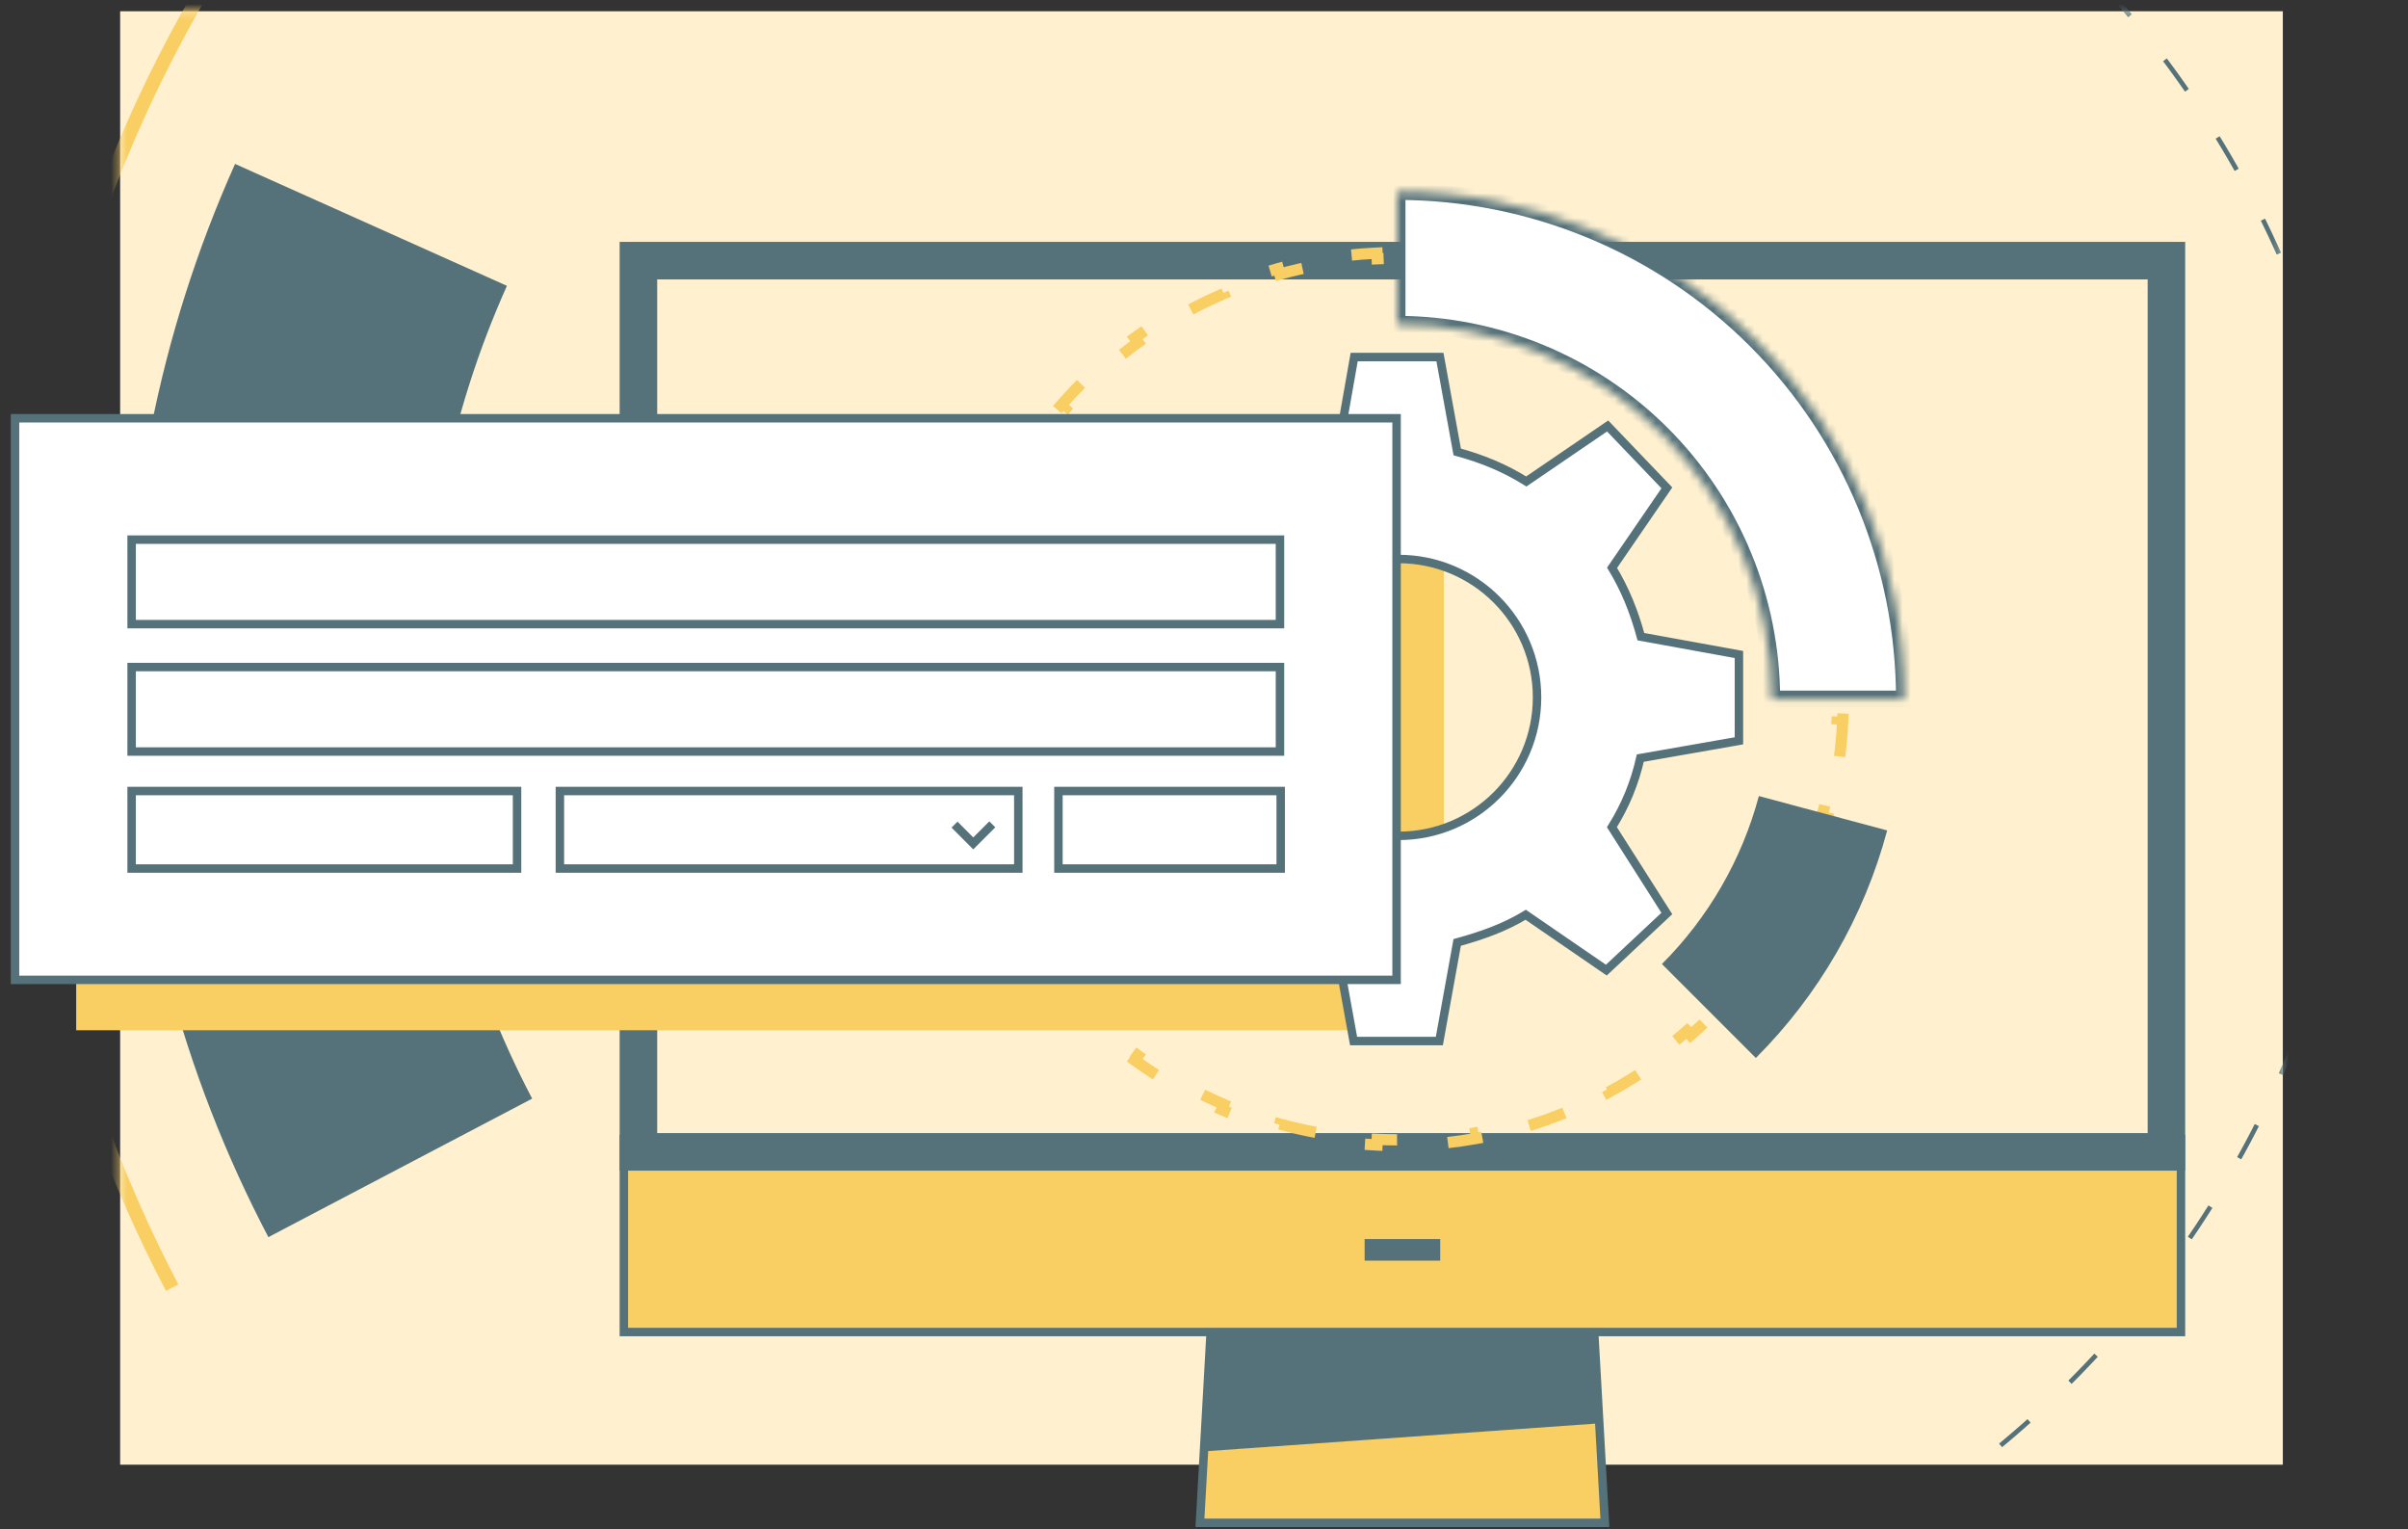 <svg width="293" height="186" viewBox="0 0 293 186" fill="none" xmlns="http://www.w3.org/2000/svg">
<rect x="0" y="0" width="293" height="186" fill="#333333" stroke="none"/>
<g clip-path="url(#clip0_7508_28556)">
<path d="M277.768 1.37H14.619V178.173H277.768V1.37Z" fill="#FFF1D0"/>
<mask id="mask0_7508_28556" style="mask-type:alpha" maskUnits="userSpaceOnUse" x="14" y="1" width="264" height="178">
<path d="M277.768 1.37H14.619V178.173H277.768V1.37Z" fill="#FFF1D0"/>
</mask>
<g mask="url(#mask0_7508_28556)">
<path d="M32.655 150.493C22.137 130.46 16.307 108.299 15.605 85.683C14.903 63.068 19.348 40.588 28.603 19.941L61.682 34.769C54.673 50.406 51.307 67.431 51.839 84.559C52.37 101.687 56.786 118.47 64.751 133.642L32.655 150.493Z" fill="#55727B"/>
<path d="M20.198 157.034C6.039 130.064 -0.304 99.675 1.887 69.293C4.078 38.912 14.714 9.747 32.596 -14.912L33.971 -13.915C16.275 10.488 5.749 39.35 3.581 69.416C1.414 99.481 7.69 129.555 21.702 156.244L20.198 157.034Z" fill="#F9CE62"/>
<path d="M164.925 -42.017C197.564 -42.017 228.867 -29.052 251.946 -5.972C275.025 17.107 287.991 48.409 287.991 81.048C287.991 113.687 275.025 144.99 251.946 168.069C228.867 191.148 197.564 204.114 164.925 204.114" stroke="#55727B" stroke-width="0.571" stroke-dasharray="4.57 6.85"/>
</g>
<path d="M186.579 30.375L195.279 185.245H146.006L154.707 30.375H186.579Z" fill="#F9CE62" stroke="#55727B" stroke-width="1.028" stroke-miterlimit="10"/>
<path d="M186.611 31.175H154.427L146.339 176.563L194.51 173.15L186.611 31.175Z" fill="#55727B"/>
<path d="M265.376 138.54V162.036H75.91V138.54H265.376Z" fill="#F9CE62" stroke="#55727B" stroke-width="1.028" stroke-miterlimit="10"/>
<path d="M263.605 140.121V31.707H77.681V140.121H263.605Z" fill="#FFF1D0" stroke="#55727B" stroke-width="4.569" stroke-miterlimit="10"/>
<path d="M175.241 150.726H166.045V153.353H175.241V150.726Z" fill="#55727B"/>
<path d="M175.679 59.639H9.271V125.326H175.679V59.639Z" fill="#F9CE62"/>
<path d="M224.232 87.476C224.123 89.943 223.851 92.367 223.424 94.738L223.423 94.738L222.749 94.617C222.462 96.206 222.106 97.771 221.683 99.308L222.343 99.489C221.691 101.856 220.882 104.158 219.93 106.384L219.3 106.115C218.667 107.595 217.969 109.041 217.21 110.448L217.812 110.772C216.652 112.925 215.35 114.99 213.92 116.956L213.366 116.554C212.421 117.852 211.419 119.108 210.363 120.314L210.879 120.765L210.88 120.765C209.275 122.6 207.548 124.325 205.713 125.93L205.262 125.416C204.055 126.471 202.8 127.473 201.502 128.418L201.905 128.972L201.906 128.972C199.94 130.402 197.874 131.703 195.722 132.864L195.396 132.262C193.989 133.021 192.543 133.719 191.063 134.353L191.333 134.981C189.107 135.934 186.805 136.742 184.437 137.394L184.256 136.734C182.719 137.158 181.154 137.514 179.565 137.801L179.687 138.475C177.316 138.902 174.891 139.175 172.424 139.284L172.394 138.601C171.595 138.636 170.792 138.654 169.985 138.654C169.178 138.654 168.375 138.636 167.577 138.601L167.548 139.284C165.081 139.175 162.657 138.902 160.286 138.475L160.406 137.801C158.817 137.514 157.253 137.158 155.716 136.734L155.534 137.394C153.167 136.742 150.865 135.934 148.64 134.981L148.908 134.353C147.428 133.719 145.983 133.021 144.575 132.262L144.251 132.864C142.098 131.703 140.032 130.402 138.066 128.972L138.47 128.418C137.171 127.473 135.916 126.471 134.709 125.416L134.26 125.931C132.424 124.326 130.698 122.599 129.093 120.764L129.608 120.314C128.553 119.108 127.551 117.852 126.605 116.554L126.052 116.957C124.621 114.991 123.32 112.925 122.159 110.772L122.762 110.448C122.003 109.04 121.304 107.595 120.671 106.115L120.042 106.384C119.09 104.158 118.282 101.856 117.63 99.489L118.289 99.308C117.866 97.771 117.509 96.206 117.223 94.617L116.549 94.737C116.121 92.367 115.848 89.942 115.739 87.476L116.423 87.446C116.388 86.648 116.369 85.845 116.369 85.038C116.369 84.231 116.388 83.428 116.423 82.63L115.739 82.6C115.848 80.132 116.121 77.708 116.549 75.337L117.223 75.458C117.509 73.869 117.866 72.304 118.289 70.768L117.63 70.586C118.282 68.219 119.089 65.916 120.042 63.69L120.671 63.96C121.304 62.48 122.003 61.035 122.762 59.627L122.159 59.302C123.32 57.149 124.621 55.083 126.052 53.117L126.605 53.522C127.55 52.223 128.552 50.968 129.607 49.762L129.094 49.31C130.698 47.475 132.424 45.748 134.259 44.144L134.709 44.66C135.916 43.605 137.171 42.602 138.47 41.657L138.067 41.103C140.033 39.673 142.098 38.372 144.251 37.211L144.575 37.813C145.983 37.054 147.429 36.357 148.908 35.724L148.64 35.094C150.865 34.141 153.167 33.333 155.534 32.681L155.716 33.341C157.253 32.918 158.817 32.561 160.406 32.274L160.285 31.6C162.656 31.172 165.081 30.9 167.548 30.791L167.577 31.475C167.976 31.457 168.377 31.443 168.778 31.435L169.985 31.422C170.792 31.422 171.595 31.439 172.394 31.475L172.424 30.791C174.891 30.9 177.316 31.172 179.687 31.6L179.687 31.601L179.565 32.274C181.154 32.561 182.719 32.918 184.256 33.341L184.437 32.681C186.805 33.333 189.107 34.141 191.333 35.094L191.063 35.724C192.543 36.357 193.989 37.054 195.396 37.813L195.722 37.211C197.874 38.372 199.94 39.673 201.905 41.103L201.502 41.657C202.801 42.602 204.055 43.605 205.262 44.66L205.713 44.145C207.548 45.749 209.274 47.475 210.879 49.31L210.363 49.762C211.419 50.969 212.421 52.223 213.366 53.522L213.92 53.118C215.35 55.084 216.652 57.149 217.812 59.302L217.21 59.627C217.969 61.035 218.667 62.48 219.3 63.96L219.93 63.69C220.882 65.916 221.691 68.219 222.343 70.586L221.683 70.768C222.106 72.304 222.462 73.869 222.749 75.458L223.423 75.337L223.424 75.336C223.851 77.707 224.123 80.132 224.232 82.6L223.549 82.63C223.584 83.428 223.602 84.231 223.602 85.038C223.602 85.845 223.584 86.648 223.549 87.446L224.232 87.476Z" stroke="#F9CE62" stroke-width="1.371" stroke-dasharray="4.57 6.85"/>
<mask id="path-13-inside-1_7508_28556" fill="white">
<path d="M169.986 23.291C186.362 23.291 202.068 29.796 213.647 41.376C225.227 52.956 231.732 68.661 231.732 85.037L215.57 85.037C215.57 72.948 210.767 61.353 202.219 52.805C193.67 44.256 182.076 39.454 169.986 39.454L169.986 23.291Z"/>
</mask>
<path d="M169.986 23.291C186.362 23.291 202.068 29.796 213.647 41.376C225.227 52.956 231.732 68.661 231.732 85.037L215.57 85.037C215.57 72.948 210.767 61.353 202.219 52.805C193.67 44.256 182.076 39.454 169.986 39.454L169.986 23.291Z" fill="white" stroke="#55727B" stroke-width="2.056" mask="url(#path-13-inside-1_7508_28556)"/>
<path d="M229.628 101.019C226.822 111.489 221.311 121.035 213.647 128.699L202.218 117.27C207.876 111.612 211.945 104.565 214.016 96.836L229.628 101.019Z" fill="#55727B"/>
<path fill-rule="evenodd" clip-rule="evenodd" d="M128.385 90.274L128.385 79.844L140.096 77.782C140.912 74.695 142.111 71.85 143.692 69.227L136.935 59.401L144.281 52.058L154.112 58.812C156.751 57.3 159.665 56.106 162.672 55.358L164.774 43.435L175.209 43.435L177.311 54.976C180.318 55.792 183.092 56.923 185.716 58.57L195.615 51.817L202.821 59.348C202.821 59.348 196.185 69.014 196.151 69.067C197.751 71.705 198.843 74.429 199.66 77.448L211.589 79.617V90.119L199.588 92.221C198.911 95.225 197.78 97.998 196.132 100.621L202.816 111.123L195.455 118.012L185.644 111.278C183.092 112.838 180.313 113.814 177.307 114.645L175.136 126.639H164.702L162.527 114.645C162.527 114.645 157.041 112.911 154.122 111.191L144.276 118.099L136.93 110.756L143.687 100.93C142.034 98.225 140.922 95.38 140.091 92.375L128.385 90.274ZM170.185 101.678C160.885 101.678 153.346 94.139 153.346 84.839C153.346 75.539 160.885 68 170.185 68C179.485 68 187.024 75.539 187.024 84.839C187.024 94.139 179.485 101.678 170.185 101.678Z" fill="white"/>
<path d="M128.385 79.844L128.296 79.338L127.871 79.413V79.844H128.385ZM128.385 90.274H127.871V90.704L128.294 90.78L128.385 90.274ZM140.096 77.782L140.185 78.288L140.508 78.231L140.593 77.913L140.096 77.782ZM143.692 69.227L144.132 69.492L144.303 69.208L144.115 68.935L143.692 69.227ZM136.935 59.401L136.571 59.038L136.269 59.34L136.511 59.692L136.935 59.401ZM144.281 52.058L144.572 51.635L144.22 51.393L143.918 51.695L144.281 52.058ZM154.112 58.812L153.821 59.235L154.087 59.418L154.367 59.258L154.112 58.812ZM162.672 55.358L162.796 55.856L163.12 55.776L163.178 55.447L162.672 55.358ZM164.774 43.435V42.922H164.343L164.268 43.346L164.774 43.435ZM175.209 43.435L175.715 43.343L175.638 42.922H175.209V43.435ZM177.311 54.976L176.806 55.068L176.864 55.387L177.177 55.472L177.311 54.976ZM185.716 58.57L185.443 59.005L185.728 59.184L186.006 58.995L185.716 58.57ZM195.615 51.817L195.986 51.462L195.685 51.147L195.325 51.392L195.615 51.817ZM202.821 59.348L203.245 59.639L203.481 59.294L203.192 58.992L202.821 59.348ZM196.151 69.067L195.718 68.791L195.546 69.061L195.712 69.334L196.151 69.067ZM199.66 77.448L199.164 77.583L199.249 77.896L199.568 77.954L199.66 77.448ZM211.589 79.617H212.103V79.189L211.681 79.112L211.589 79.617ZM211.589 90.119L211.677 90.626L212.103 90.551V90.119H211.589ZM199.588 92.221L199.499 91.714L199.162 91.773L199.086 92.108L199.588 92.221ZM196.132 100.621L195.697 100.348L195.524 100.623L195.698 100.897L196.132 100.621ZM202.816 111.123L203.168 111.498L203.479 111.207L203.25 110.847L202.816 111.123ZM195.455 118.012L195.164 118.436L195.505 118.669L195.807 118.387L195.455 118.012ZM185.644 111.278L185.935 110.854L185.66 110.665L185.376 110.839L185.644 111.278ZM177.307 114.645L177.17 114.149L176.858 114.235L176.801 114.553L177.307 114.645ZM175.136 126.639V127.153H175.566L175.642 126.731L175.136 126.639ZM164.702 126.639L164.196 126.731L164.272 127.153H164.702V126.639ZM162.527 114.645L163.032 114.553L162.977 114.248L162.682 114.155L162.527 114.645ZM154.122 111.191L154.383 110.748L154.097 110.58L153.826 110.77L154.122 111.191ZM144.276 118.099L143.913 118.462L144.218 118.767L144.572 118.519L144.276 118.099ZM136.93 110.756L136.506 110.465L136.264 110.817L136.567 111.12L136.93 110.756ZM143.687 100.93L144.11 101.222L144.299 100.947L144.125 100.662L143.687 100.93ZM140.091 92.375L140.586 92.238L140.5 91.927L140.182 91.869L140.091 92.375ZM128.385 79.844H127.871L127.871 90.274H128.385H128.899L128.899 79.844H128.385ZM140.096 77.782L140.007 77.276L128.296 79.338L128.385 79.844L128.474 80.351L140.185 78.288L140.096 77.782ZM143.692 69.227L143.251 68.961C141.645 71.627 140.428 74.518 139.599 77.65L140.096 77.782L140.593 77.913C141.397 74.872 142.577 72.072 144.132 69.492L143.692 69.227ZM136.935 59.401L136.511 59.692L143.268 69.518L143.692 69.227L144.115 68.935L137.358 59.11L136.935 59.401ZM144.281 52.058L143.918 51.695L136.571 59.038L136.935 59.401L137.298 59.764L144.645 52.422L144.281 52.058ZM154.112 58.812L154.403 58.388L144.572 51.635L144.281 52.058L143.99 52.482L153.821 59.235L154.112 58.812ZM162.672 55.358L162.547 54.859C159.493 55.62 156.535 56.831 153.856 58.366L154.112 58.812L154.367 59.258C156.967 57.768 159.837 56.593 162.796 55.856L162.672 55.358ZM164.774 43.435L164.268 43.346L162.165 55.268L162.672 55.358L163.178 55.447L165.28 43.525L164.774 43.435ZM175.209 43.435V42.922L164.774 42.922V43.435V43.95L175.209 43.95V43.435ZM177.311 54.976L177.817 54.884L175.715 43.343L175.209 43.435L174.703 43.528L176.806 55.068L177.311 54.976ZM185.716 58.57L185.99 58.135C183.315 56.456 180.492 55.307 177.446 54.48L177.311 54.976L177.177 55.472C180.143 56.278 182.869 57.39 185.443 59.005L185.716 58.57ZM195.615 51.817L195.325 51.392L185.427 58.145L185.716 58.57L186.006 58.995L195.904 52.241L195.615 51.817ZM202.821 59.348L203.192 58.992L195.986 51.462L195.615 51.817L195.243 52.172L202.45 59.703L202.821 59.348ZM196.151 69.067L196.585 69.343C196.583 69.346 196.681 69.203 196.872 68.925C197.056 68.656 197.318 68.274 197.632 67.817C198.258 66.903 199.091 65.69 199.923 64.478C200.754 63.267 201.585 62.057 202.207 61.15C202.519 60.696 202.778 60.319 202.96 60.054C203.05 59.922 203.122 59.818 203.17 59.747C203.195 59.712 203.213 59.685 203.226 59.666C203.232 59.657 203.237 59.65 203.24 59.646C203.242 59.643 203.243 59.642 203.244 59.641C203.244 59.64 203.244 59.639 203.245 59.639C203.245 59.639 203.245 59.639 203.245 59.639C203.245 59.639 203.245 59.639 202.821 59.348C202.397 59.057 202.397 59.057 202.397 59.057C202.397 59.057 202.397 59.057 202.397 59.057C202.397 59.058 202.397 59.058 202.396 59.059C202.395 59.06 202.394 59.062 202.393 59.064C202.389 59.069 202.385 59.075 202.378 59.085C202.366 59.103 202.347 59.13 202.323 59.166C202.274 59.236 202.203 59.34 202.112 59.472C201.931 59.737 201.671 60.115 201.36 60.568C200.737 61.475 199.907 62.685 199.075 63.897C197.418 66.31 195.741 68.755 195.718 68.791L196.151 69.067ZM199.66 77.448L200.156 77.314C199.329 74.257 198.22 71.486 196.591 68.801L196.151 69.067L195.712 69.334C197.283 71.923 198.358 74.602 199.164 77.583L199.66 77.448ZM211.589 79.617L211.681 79.112L199.752 76.943L199.66 77.448L199.568 77.954L211.497 80.123L211.589 79.617ZM211.589 90.119H212.103V79.617H211.589H211.075V90.119H211.589ZM199.588 92.221L199.676 92.727L211.677 90.626L211.589 90.119L211.5 89.613L199.499 91.714L199.588 92.221ZM196.132 100.621L196.567 100.895C198.247 98.221 199.4 95.394 200.089 92.334L199.588 92.221L199.086 92.108C198.422 95.057 197.313 97.775 195.697 100.348L196.132 100.621ZM202.816 111.123L203.25 110.847L196.566 100.345L196.132 100.621L195.698 100.897L202.383 111.399L202.816 111.123ZM195.455 118.012L195.807 118.387L203.168 111.498L202.816 111.123L202.465 110.748L195.104 117.637L195.455 118.012ZM185.644 111.278L185.353 111.702L195.164 118.436L195.455 118.012L195.746 117.588L185.935 110.854L185.644 111.278ZM177.307 114.645L177.444 115.14C180.468 114.304 183.3 113.313 185.912 111.716L185.644 111.278L185.376 110.839C182.884 112.363 180.158 113.324 177.17 114.149L177.307 114.645ZM175.136 126.639L175.642 126.731L177.812 114.736L177.307 114.645L176.801 114.553L174.631 126.548L175.136 126.639ZM164.702 126.639V127.153H175.136V126.639V126.125H164.702V126.639ZM162.527 114.645L162.021 114.736L164.196 126.731L164.702 126.639L165.207 126.548L163.032 114.553L162.527 114.645ZM154.122 111.191L153.861 111.634C155.362 112.518 157.5 113.394 159.239 114.044C160.113 114.371 160.895 114.643 161.459 114.834C161.741 114.929 161.969 115.004 162.126 115.056C162.205 115.081 162.266 115.101 162.307 115.114C162.328 115.121 162.344 115.126 162.355 115.129C162.36 115.131 162.364 115.133 162.367 115.133C162.369 115.134 162.37 115.134 162.37 115.134C162.371 115.135 162.371 115.135 162.371 115.135C162.371 115.135 162.372 115.135 162.372 115.135C162.372 115.135 162.372 115.135 162.527 114.645C162.682 114.155 162.682 114.155 162.682 114.155C162.682 114.155 162.681 114.155 162.681 114.155C162.681 114.155 162.681 114.155 162.681 114.154C162.68 114.154 162.679 114.154 162.678 114.154C162.676 114.153 162.672 114.152 162.667 114.15C162.657 114.147 162.641 114.142 162.621 114.135C162.581 114.123 162.522 114.103 162.445 114.078C162.29 114.028 162.067 113.954 161.789 113.86C161.232 113.672 160.461 113.403 159.599 113.081C157.865 112.434 155.801 111.583 154.383 110.748L154.122 111.191ZM144.276 118.099L144.572 118.519L154.417 111.612L154.122 111.191L153.826 110.77L143.981 117.678L144.276 118.099ZM136.93 110.756L136.567 111.12L143.913 118.462L144.276 118.099L144.64 117.735L137.293 110.393L136.93 110.756ZM143.687 100.93L143.263 100.639L136.506 110.465L136.93 110.756L137.353 111.047L144.11 101.222L143.687 100.93ZM140.091 92.375L139.595 92.512C140.436 95.551 141.564 98.443 143.248 101.198L143.687 100.93L144.125 100.662C142.503 98.008 141.408 95.209 140.586 92.238L140.091 92.375ZM128.385 90.274L128.294 90.78L140 92.881L140.091 92.375L140.182 91.869L128.476 89.768L128.385 90.274ZM153.346 84.839H152.832C152.832 94.423 160.601 102.192 170.185 102.192V101.678V101.164C161.169 101.164 153.86 93.855 153.86 84.839H153.346ZM170.185 68V67.486C160.601 67.486 152.832 75.255 152.832 84.839H153.346H153.86C153.86 75.823 161.169 68.514 170.185 68.514V68ZM187.024 84.839H187.538C187.538 75.255 179.769 67.486 170.185 67.486V68V68.514C179.201 68.514 186.51 75.823 186.51 84.839H187.024ZM170.185 101.678V102.192C179.769 102.192 187.538 94.423 187.538 84.839H187.024H186.51C186.51 93.855 179.201 101.164 170.185 101.164V101.678Z" fill="#55727B"/>
<path d="M169.932 50.88H1.827V119.195H169.932V50.88Z" fill="white" stroke="#55727B" stroke-width="1.028" stroke-miterlimit="10"/>
<path d="M155.743 65.644H16.017V75.923H155.743V65.644Z" fill="white" stroke="#55727B" stroke-width="1.028" stroke-miterlimit="10"/>
<path d="M155.743 81.144H16.017V91.422H155.743V81.144Z" fill="white" stroke="#55727B" stroke-width="1.028" stroke-miterlimit="10"/>
<path d="M62.914 96.225H16.017V105.653H62.914V96.225Z" fill="white" stroke="#55727B" stroke-width="1.028" stroke-miterlimit="10"/>
<path d="M155.831 96.225H128.788V105.653H155.831V96.225Z" fill="white" stroke="#55727B" stroke-width="1.028" stroke-miterlimit="10"/>
<path d="M123.905 96.225H68.126V105.653H123.905V96.225Z" fill="white" stroke="#55727B" stroke-width="1.028" stroke-miterlimit="10"/>
<path d="M116.144 100.311L118.423 102.597L120.743 100.277" fill="white"/>
<path d="M116.144 100.311L118.423 102.597L120.743 100.277" stroke="#55727B" stroke-width="1.028" stroke-miterlimit="10"/>
</g>
<defs>
<clipPath id="clip0_7508_28556">
<rect width="292.388" height="185.94" fill="white"/>
</clipPath>
</defs>
</svg>
